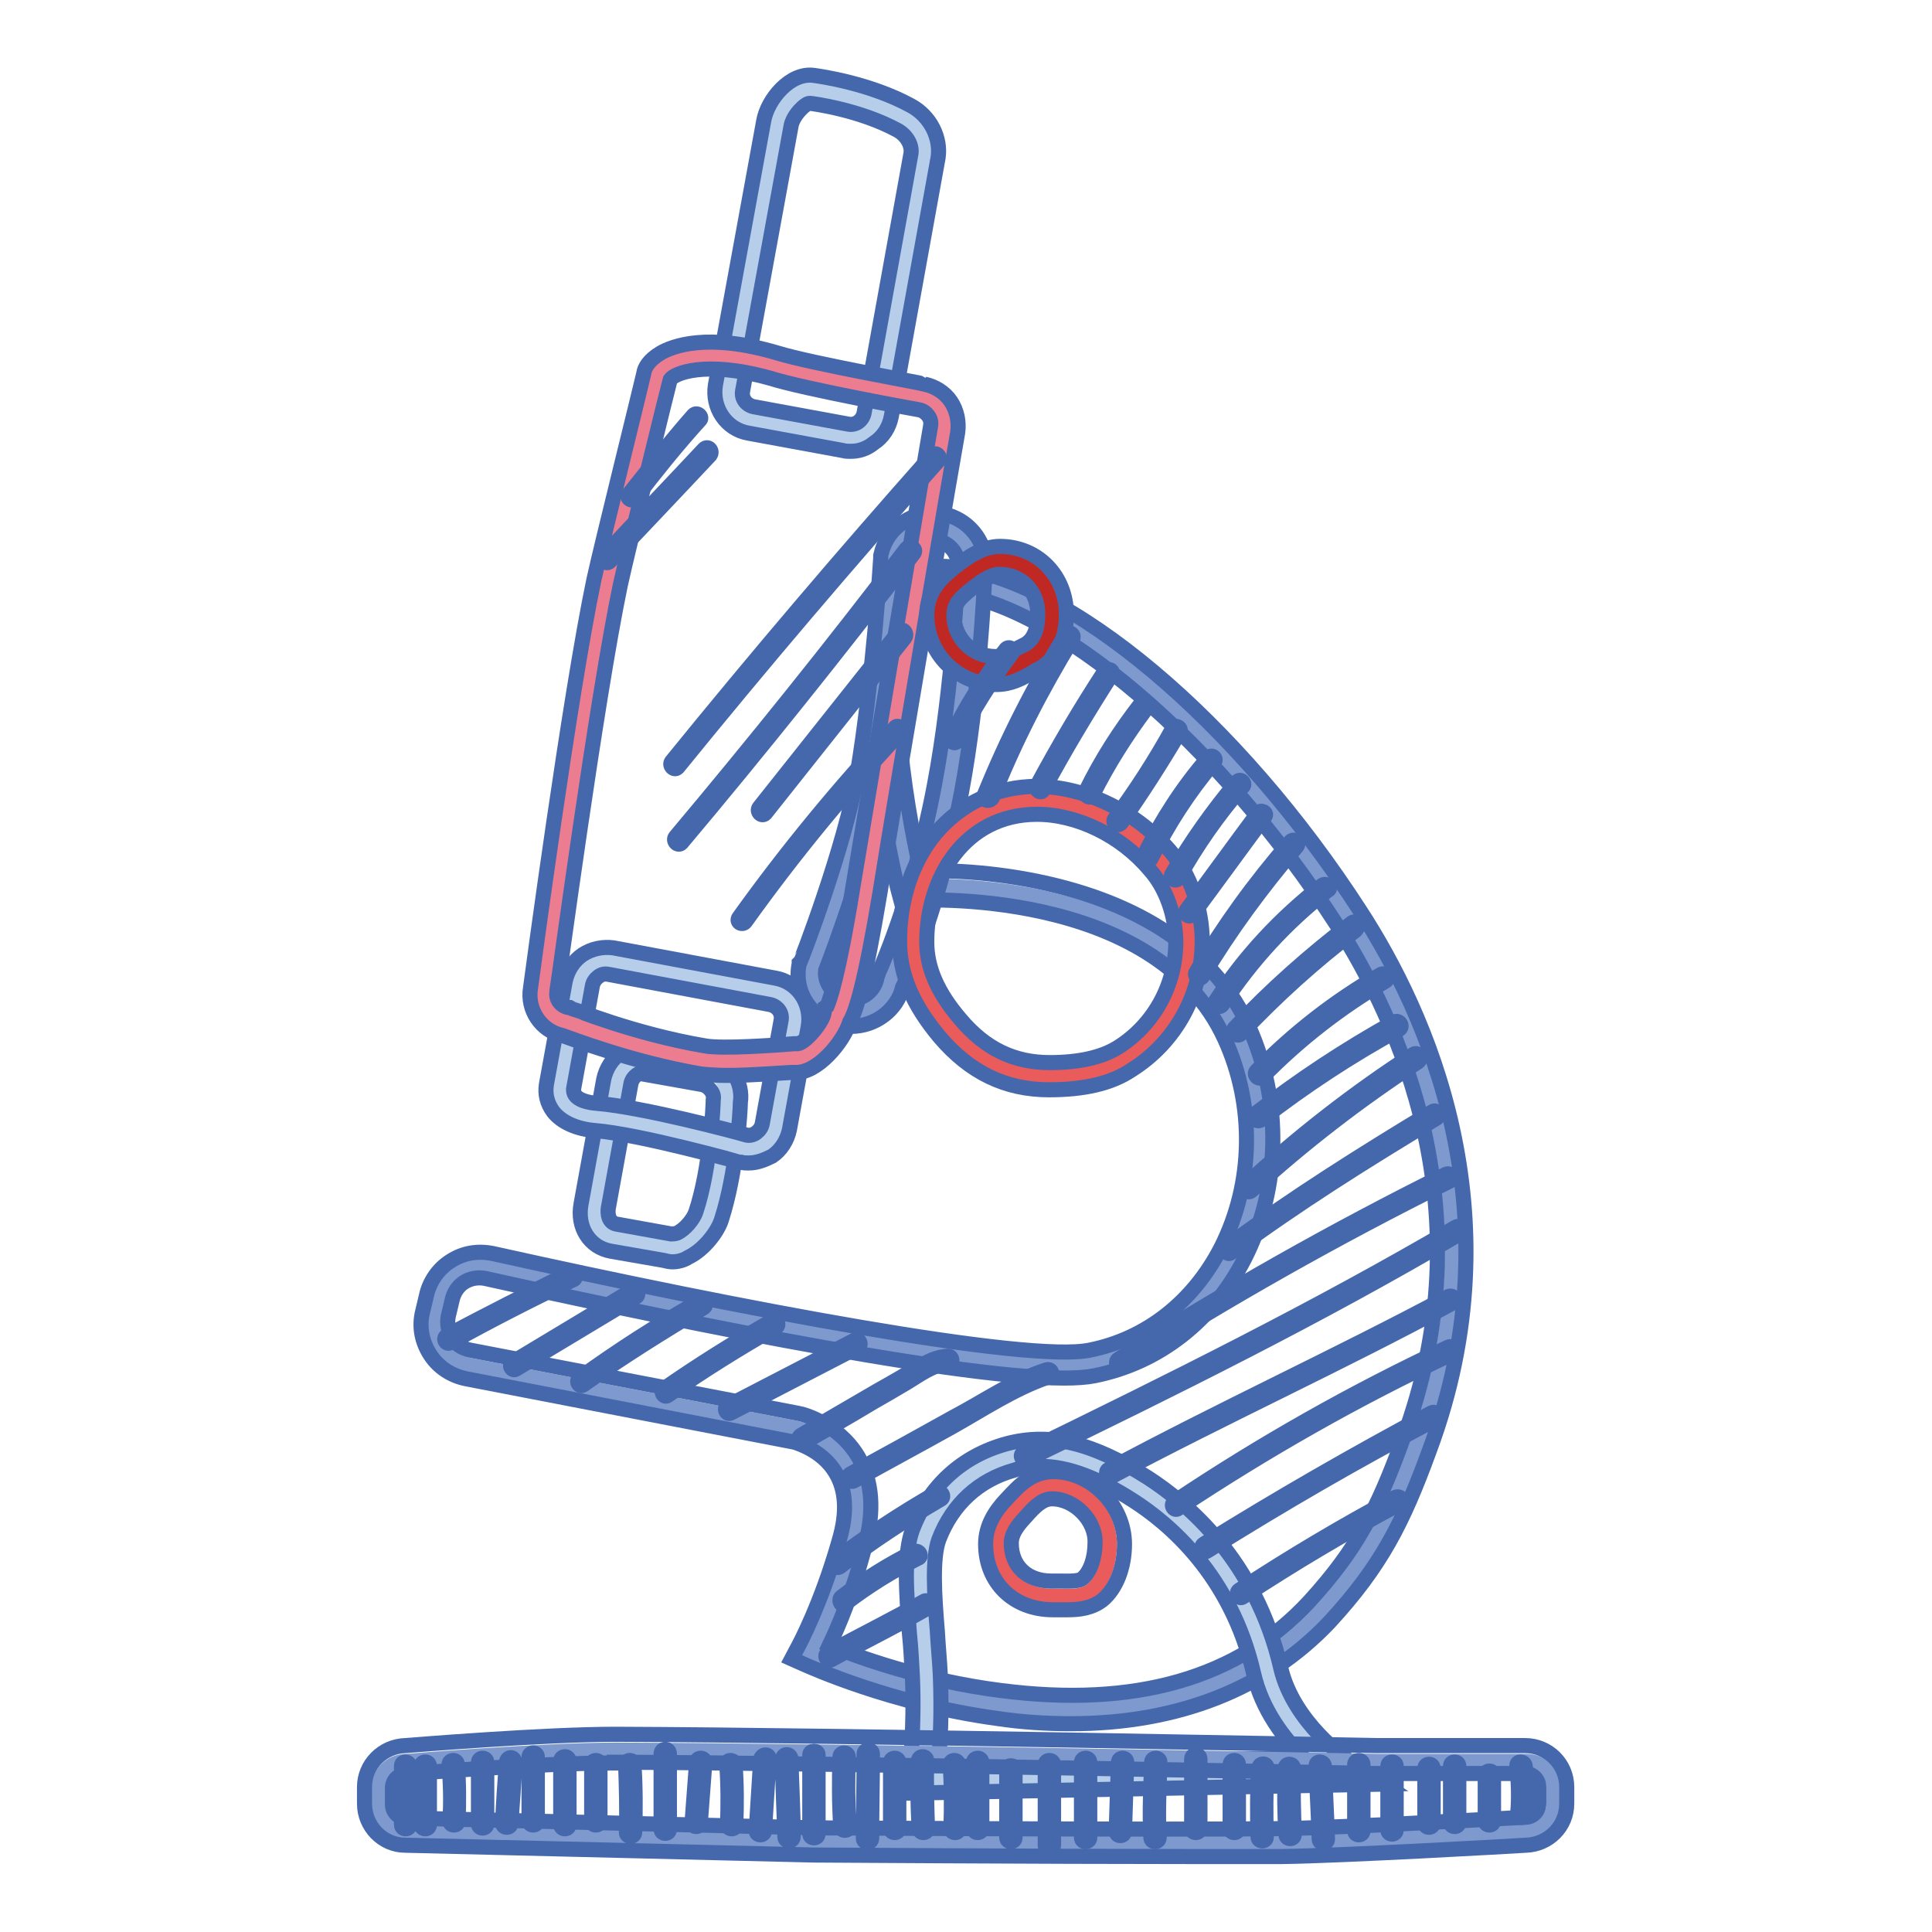 <?xml version="1.0" encoding="utf-8"?>
<!-- Svg Vector Icons : http://www.onlinewebfonts.com/icon -->
<!DOCTYPE svg PUBLIC "-//W3C//DTD SVG 1.1//EN" "http://www.w3.org/Graphics/SVG/1.1/DTD/svg11.dtd">
<svg version="1.1" xmlns="http://www.w3.org/2000/svg" xmlns:xlink="http://www.w3.org/1999/xlink" x="0px" y="0px" viewBox="0 0 256 256" enable-background="new 0 0 256 256" xml:space="preserve">
<g> <path stroke-width="2" fill-opacity="0" stroke="#b7ceeb"  d="M112,58l-12.5-2.3c-2-0.4-3.3-2.3-2.9-4.3l6.4-35c0.4-2,2.7-4.9,4.6-4.5c0,0,6.7,0.8,12.2,3.8 c1.8,1,3,3,2.7,5l-6.2,34.3C115.9,57,114,58.4,112,58z"/> <path stroke-width="2" fill-opacity="0" stroke="#4568ac"  d="M112.7,59.8c-0.3,0-0.7,0-1-0.1l-12.5-2.3c-3-0.5-4.9-3.4-4.4-6.4l6.4-35c0.5-2.8,3.5-6.5,6.7-6 c0.7,0.1,7.3,1,12.8,4c2.6,1.4,4,4.3,3.6,6.9l-6.2,34.3c-0.3,1.5-1.1,2.7-2.3,3.5C114.8,59.5,113.8,59.8,112.7,59.8z M112.4,56.2 c1,0.2,1.9-0.5,2.1-1.5l6.2-34.3c0.2-1.1-0.5-2.4-1.7-3.1c-5.1-2.8-11.5-3.6-11.6-3.6h-0.1c-0.5-0.1-2.3,1.6-2.5,3.1l-6.4,35 c-0.2,1,0.5,1.9,1.5,2.1L112.4,56.2z"/> <path stroke-width="2" fill-opacity="0" stroke="#7e99ce"  d="M120.7,117.5c0,0,33.3-2.3,43.2,19.5c8.1,17.7-0.5,39.9-19.1,43.7c-10.6,2.2-62.8-9-79.9-12.8 c-3-0.7-6,1.2-6.7,4.2l-0.5,2.1c-0.7,3.1,1.3,6.1,4.4,6.7l43.6,8.4c0,0,10.9,2.4,7.3,15.3c-2.4,8.9-5.5,14.4-5.5,14.4 s43.9,20.2,67.4-5.4c6.6-7.2,9.3-12.8,12.8-22.1c10.1-27.1,2.5-52.1-9-69.8c-15.7-24.3-37.7-43.4-53-44.8 C110.3,75.3,120.7,117.5,120.7,117.5z"/> <path stroke-width="2" fill-opacity="0" stroke="#4568ac"  d="M141.9,228.4c-3.2,0-6.5-0.2-9.8-0.7c-14-1.9-24.9-6.9-25.4-7.1l-1.8-0.8l0.9-1.7c0,0,3-5.5,5.4-14 c1.1-3.7,0.9-6.7-0.5-9c-1.8-3-5.2-3.9-5.4-4l-43.5-8.4c-2-0.4-3.7-1.5-4.8-3.2c-1.1-1.7-1.5-3.7-1-5.7l0.5-2.1 c0.4-1.9,1.6-3.6,3.2-4.6c1.7-1.1,3.6-1.4,5.6-1c32.8,7.3,70.9,14.5,79.1,12.8c7.5-1.5,13.7-6.4,17.4-13.6 c4.3-8.5,4.5-18.8,0.5-27.6c-9.3-20.4-41.1-18.4-41.4-18.4l-1.5,0.1l-0.4-1.5c-0.1-0.3-1.9-7.8-2.9-16.4c-1.3-12-0.4-20,2.9-23.8 c1.7-2,4.1-2.9,6.9-2.6c15.6,1.5,38,20.3,54.4,45.7c8.5,13.1,20.9,39.8,9.1,71.4c-3.5,9.6-6.4,15.3-13.2,22.7 C167.9,223.7,156.2,228.4,141.9,228.4L141.9,228.4z M109.9,218c3.6,1.5,12.4,4.7,22.7,6c17.8,2.3,31.5-1.6,40.9-11.8 c6.3-6.9,9-12.2,12.4-21.5c11.2-30.1-0.7-55.6-8.8-68.2c-15.6-24.1-37.4-42.7-51.7-44c-1.6-0.1-2.8,0.3-3.8,1.4 c-5.1,5.8-1.7,26.4,0.4,35.5c2.9-0.1,9.5,0,16.9,1.7c13.1,3,22.3,9.5,26.6,19c4.4,9.8,4.2,21.3-0.6,30.7 c-4.2,8.2-11.3,13.8-19.9,15.5c-1,0.2-2.4,0.3-4,0.3c-15.7,0-57.9-9-76.7-13.2c-1-0.2-2,0-2.8,0.5c-0.8,0.5-1.4,1.4-1.6,2.4 l-0.5,2.1c-0.2,1,0,2,0.5,2.9c0.5,0.8,1.4,1.4,2.4,1.6l43.6,8.4c0.2,0,5.1,1.2,7.8,5.7c1.9,3.2,2.2,7.2,0.9,11.9 C113,211.1,111,215.7,109.9,218z"/> <path stroke-width="2" fill-opacity="0" stroke="#b7ceeb"  d="M88.4,165.2l-7-1.3c-2-0.4-2.9-2.2-2.6-4.2l3-16.5c0.4-2,2.3-3.3,4.3-2.9l7.3,1.3c2,0.4,3.3,2.3,2.9,4.3 c0,0-0.3,8.8-2.4,15.1C93.3,163,90.6,166,88.4,165.2L88.4,165.2z"/> <path stroke-width="2" fill-opacity="0" stroke="#4568ac"  d="M89.1,167.2c-0.4,0-0.8-0.1-1.2-0.2l-6.9-1.2c-2.9-0.5-4.6-3.2-4-6.3l3-16.5c0.3-1.4,1.1-2.7,2.3-3.5 c1.2-0.8,2.7-1.1,4.1-0.9l7.3,1.3c1.4,0.3,2.7,1.1,3.5,2.3c0.8,1.2,1.1,2.6,0.9,3.9c0,1.1-0.5,9.3-2.5,15.5c-0.5,1.6-2.3,4-4.4,5 C90.6,167,89.8,167.2,89.1,167.2z M85.4,142.1c-0.4,0-0.7,0.1-1,0.3c-0.4,0.3-0.7,0.7-0.8,1.2l-3,16.5c-0.1,0.7,0,1.9,1.1,2.1 l7.2,1.3l0.1,0c0.1,0,0.4,0,0.7-0.1c1.1-0.5,2.2-1.9,2.5-2.8c2-6,2.3-14.5,2.3-14.6v-0.1l0-0.1c0.1-0.5,0-0.9-0.3-1.3 c-0.3-0.4-0.7-0.7-1.2-0.8l-7.3-1.3C85.6,142.1,85.5,142.1,85.4,142.1L85.4,142.1z"/> <path stroke-width="2" fill-opacity="0" stroke="#b7ceeb"  d="M98.5,152.2c0,0-13.3-3.7-19.7-4.2c-3.4-0.3-5.1-2-4.7-4l2.5-13.7c0.4-2,2.3-3.3,4.3-2.9l21.4,4 c2,0.4,3.3,2.3,2.9,4.3l-2.5,13.7C102.4,151.2,100.5,152.6,98.5,152.2L98.5,152.2z"/> <path stroke-width="2" fill-opacity="0" stroke="#4568ac"  d="M99.2,154.1c-0.3,0-0.7,0-1-0.1l-0.1,0c-0.1,0-13.2-3.7-19.3-4.2c-2.4-0.2-4.4-1.1-5.5-2.5 c-0.8-1.1-1.1-2.3-0.9-3.6l2.5-13.7c0.3-1.4,1.1-2.7,2.3-3.5c1.2-0.8,2.7-1.1,4.1-0.9l21.4,4c3,0.5,4.9,3.4,4.4,6.4l-2.5,13.7 c-0.3,1.4-1.1,2.7-2.3,3.5C101.3,153.7,100.3,154.1,99.2,154.1z M98.9,150.4c0.4,0.1,0.9,0,1.3-0.3c0.4-0.3,0.7-0.7,0.8-1.2 l2.5-13.7c0.2-1-0.5-1.9-1.5-2.1l-21.4-4c-0.5-0.1-0.9,0-1.3,0.3c-0.4,0.3-0.7,0.7-0.8,1.2l-2.5,13.7c0,0.3,0,0.5,0.2,0.8 c0.4,0.6,1.5,1,2.9,1.1C85.2,146.7,97.6,150,98.9,150.4z"/> <path stroke-width="2" fill-opacity="0" stroke="#7e99ce"  d="M111.8,134.1c-2.8-0.5-4.6-3.3-4.1-6.1c0,0,6-15.5,7.7-25.4c2.1-12.8,3.1-28.8,3.1-28.8 c0.5-2.8,3.3-4.6,6.1-4.1c2.8,0.5,4.6,3.3,4.1,6.1c0,0-0.5,15.2-3.1,28.6c-3,15.8-7.7,25.6-7.7,25.6 C117.4,132.8,114.6,134.6,111.8,134.1z"/> <path stroke-width="2" fill-opacity="0" stroke="#4568ac"  d="M112.8,136c-0.4,0-0.9,0-1.4-0.1c-3.8-0.8-6.3-4.4-5.5-8.2l0-0.1l0.1-0.1c0.1-0.1,6-15.4,7.6-25 c2.1-12.5,3.1-28.5,3.1-28.6l0-0.3c0.4-1.8,1.4-3.4,3-4.4c1.6-1.1,3.4-1.4,5.3-1.1c3.8,0.8,6.2,4.4,5.5,8.1 c-0.1,1.6-0.7,16-3.1,28.8c-2.8,14.8-7,24.3-7.8,25.8C118.9,133.8,116,136,112.8,136L112.8,136z M112.2,132.3 c1.8,0.4,3.6-0.8,4-2.7l0-0.2l0.1-0.2c0-0.1,4.6-9.8,7.5-25.1c2.5-13.1,3.1-28.2,3.1-28.3v-0.1l0-0.1c0.4-1.8-0.8-3.6-2.7-4 c-1.8-0.4-3.5,0.8-3.9,2.6c-0.1,1.6-1.2,16.7-3.2,28.8c-1.6,9.5-7,23.8-7.7,25.6C109.2,130.2,110.4,131.9,112.2,132.3z"/> <path stroke-width="2" fill-opacity="0" stroke="#ec7d91"  d="M105.2,140.2c0,0-9.2,0.8-12.1,0.3c-9.7-1.7-18.1-5.1-18.1-5.1c-2-0.4-3.3-2.3-2.9-4.3c0,0,5.1-38.5,8.4-54 c1-4.7,6.6-27.3,6.6-27.3c0.4-2,5.5-4.3,15.5-1.3c4.8,1.5,19.6,4.1,19.6,4.1c2,0.4,3.3,2.3,2.9,4.3c0,0-7.8,45.8-10.3,61.1 c-2.6,15.7-3.9,16.7-3.9,16.7C110.4,136.6,107.2,140.6,105.2,140.2z"/> <path stroke-width="2" fill-opacity="0" stroke="#4568ac"  d="M96.4,142.5c-1.4,0-2.7-0.1-3.6-0.2c-9.2-1.6-17.1-4.7-18.3-5.1c-2.8-0.6-4.7-3.4-4.2-6.3 c0.2-1.5,5.2-38.9,8.4-54.1c1-4.6,6.3-25.9,6.6-27.3c0.1-0.8,0.7-1.8,2.2-2.7c1.5-0.9,6.2-2.8,15.6,0c4.6,1.4,19.3,4,19.4,4.1 c1.4,0.3,2.7,1.1,3.5,2.3c0.8,1.2,1.1,2.7,0.9,4.1c-0.1,0.4-7.9,45.9-10.3,61c-2,12-3.2,15.8-4,17.1c-0.8,2.6-4.3,6.9-7.3,6.7 C104.1,142.1,99.8,142.5,96.4,142.5L96.4,142.5z M88.8,50.3L88.8,50.3c-0.1,0.3-5.6,22.6-6.6,27.2c-3.2,15.3-8.3,53.4-8.4,53.8v0.1 c-0.2,1,0.5,1.9,1.5,2.1l0.2,0l0.2,0.1c0.1,0,8.3,3.4,17.8,5c2.3,0.4,9.2-0.1,11.7-0.3l0.3,0l0.2,0c1-0.1,3.3-2.8,3.5-4.1l0.1-0.7 l0.3-0.2c0.3-0.7,1.5-3.9,3.4-15.7c2.5-15.1,10.2-60.6,10.3-61.1c0.1-0.5,0-1-0.3-1.4c-0.3-0.4-0.7-0.7-1.2-0.8 c-0.6-0.1-15-2.7-19.8-4.2C93.4,47.7,89.3,49.5,88.8,50.3z"/> <path stroke-width="2" fill-opacity="0" stroke="#ea5b5b"  d="M157.6,124.7c0,6.6-3.4,12.3-8.6,15.5c-2.8,1.8-6.4,2.3-10,2.3c-5.6,0-9.8-2.4-13.2-6.4 c-2.7-3.2-4.9-6.9-4.9-11.4c0-10.1,6.3-18.7,16.4-18.7c6.3,0,12.5,3.5,16.3,7.9C156.1,116.7,157.6,120.9,157.6,124.7L157.6,124.7z" /> <path stroke-width="2" fill-opacity="0" stroke="#4568ac"  d="M139,144.4c-5.8,0-10.5-2.3-14.5-7c-3.6-4.3-5.3-8.3-5.3-12.7c0-5.5,1.7-10.6,4.8-14.3 c3.4-4,8.1-6.2,13.4-6.2c6.3,0,13.1,3.3,17.6,8.5c2.7,3.1,4.3,7.7,4.3,12c0,7-3.5,13.4-9.4,17.1C147.2,143.6,143.6,144.4,139,144.4 z M137.4,107.9c-9.6,0-14.6,8.5-14.6,16.9c0,3.4,1.4,6.7,4.5,10.3c3.3,3.9,7.1,5.7,11.8,5.7c3.9,0,6.9-0.7,9-2 c4.8-3,7.7-8.3,7.7-14c0-3.4-1.3-7.2-3.5-9.6C148.5,110.7,142.7,107.9,137.4,107.9z"/> <path stroke-width="2" fill-opacity="0" stroke="#c02923"  d="M139.4,81.5c0,2.2-0.6,4.4-2.7,5.5c-1.5,0.8-2.8,1.8-4.7,1.8c-4.1,0-7.4-3.3-7.4-7.4c0-2.3,1.5-3.7,3.2-5 c1.3-1,2.9-2.2,4.6-2.2C136.5,74.3,139.4,77.5,139.4,81.5L139.4,81.5z"/> <path stroke-width="2" fill-opacity="0" stroke="#4568ac"  d="M132,90.7c-5.1,0-9.2-4.1-9.2-9.2c0-3.4,2.3-5.2,3.9-6.5c1.7-1.3,3.6-2.6,5.8-2.6c5,0,8.8,3.9,8.8,9 c0,3.4-1.3,5.9-3.6,7.2c-0.3,0.1-0.6,0.3-0.9,0.5C135.4,89.9,134,90.7,132,90.7L132,90.7z M132.4,76.1c-1.2,0-2.7,1.2-3.5,1.8 c-1.8,1.4-2.5,2.2-2.5,3.6c0,3.1,2.5,5.5,5.5,5.5c1,0,1.8-0.5,2.9-1.1l1-0.5c1.1-0.6,1.7-1.9,1.7-3.9 C137.6,78.4,135.4,76.1,132.4,76.1L132.4,76.1z"/> <path stroke-width="2" fill-opacity="0" stroke="#b7ceeb"  d="M122.3,235.7c0,0,0.7-6.3,0.4-13.6c-0.3-6.9-1.6-14.7,0-18.7c2-5.4,6.2-8.9,11.3-10.3 c5.5-1.5,10.8,0.1,17.2,4.3c6.2,3.9,13.9,11.4,16.8,24.1c1.9,8.1,9.6,13.3,9.6,13.3L122.3,235.7z"/> <path stroke-width="2" fill-opacity="0" stroke="#4568ac"  d="M120.3,237.6l0.2-2.1c0-0.1,0.7-6.3,0.4-13.3c-0.1-1.9-0.2-3.9-0.4-5.8c-0.4-5.4-0.8-10.4,0.4-13.7 c2.2-5.8,6.6-9.8,12.5-11.4c5.7-1.5,11.3-0.2,18.7,4.5c5.1,3.3,14.3,10.9,17.6,25.2c1.7,7.3,8.8,12.1,8.9,12.2l4.8,3.2L120.3,237.6 z M137.9,194.3c-1.2,0-2.4,0.1-3.5,0.5c-4.7,1.3-8.2,4.5-10,9.2c-0.9,2.5-0.6,7.4-0.2,12.1c0.1,1.9,0.3,3.9,0.4,5.9 c0.2,4.9,0,9.3-0.3,11.8l48.4-0.9c-2.5-2.5-5.5-6.3-6.6-11.2c-3-13-11.3-19.9-16-22.9C145.4,195.8,141.5,194.3,137.9,194.3 L137.9,194.3z"/> <path stroke-width="2" fill-opacity="0" stroke="#ea5b5b"  d="M147,204.6c0,2.3-0.7,4.7-2.3,6.1c-1.3,1.1-3.6,0.8-5.4,0.8c-4.1,0-7.1-2.8-7.1-6.9c0-1.9,1.1-3.4,2.2-4.6 c1.3-1.5,2.7-3.1,4.9-3.1C143.5,196.8,147,200.5,147,204.6z"/> <path stroke-width="2" fill-opacity="0" stroke="#4568ac"  d="M141.5,213.3c-0.4,0-0.8,0-1.1,0c-0.3,0-0.7,0-0.9,0c-5.2,0-8.9-3.6-8.9-8.7c0-2.5,1.3-4.4,2.7-5.9l0.1-0.1 c1.5-1.6,3.2-3.6,6.2-3.6c5,0,9.4,4.5,9.4,9.6c0,3.1-1.1,5.9-2.9,7.4C144.7,213.1,143,213.3,141.5,213.3L141.5,213.3z M139.4,198.6 c-1.2,0-2.2,0.9-3.5,2.4l-0.1,0.1c-1.1,1.2-1.8,2.2-1.8,3.4c0,3,2.1,5,5.3,5c0.3,0,0.7,0,1.1,0c1.2,0,2.6,0.1,3.1-0.4 c1-0.9,1.6-2.7,1.6-4.7C145.2,201.5,142.4,198.6,139.4,198.6z"/> <path stroke-width="2" fill-opacity="0" stroke="#7e99ce"  d="M202.2,242.7c0,0-24.2,1.4-32.3,1.5c-14.7,0.1-62-0.1-62-0.1l-54.1-1.3c-2,0-3.6-1.6-3.6-3.6v-2.2 c0-2,1.6-3.6,3.6-3.6c0,0,18.1-1.5,27.9-1.5c30.2,0.1,100.9,1.5,100.9,1.5h19.7c2,0,3.6,1.6,3.6,3.6v2.2 C205.8,241,204.2,242.7,202.2,242.7z"/> <path stroke-width="2" fill-opacity="0" stroke="#4568ac"  d="M157.6,246c-19.5,0-49.4-0.2-49.8-0.2l-54.1-1.3c-3,0-5.4-2.5-5.4-5.5v-2.2c0-3,2.4-5.4,5.4-5.5 c1.4-0.1,18.4-1.5,27.9-1.5c29.8,0.1,100.2,1.5,100.9,1.5h19.6c3,0,5.5,2.4,5.5,5.5v2.2c0,3-2.4,5.4-5.4,5.5 c-1.5,0.1-24.4,1.4-32.3,1.5C166.9,246,162.6,246,157.6,246z M81.4,233.6c-9.6,0-27.3,1.4-27.5,1.5h-0.1c-1,0-1.8,0.8-1.8,1.8v2.2 c0,1,0.8,1.8,1.8,1.8h0l54.1,1.3c0.4,0,47.4,0.3,61.9,0.1c7.9-0.1,32-1.5,32.2-1.5h0.1c1,0,1.8-0.8,1.8-1.8v-2.2 c0-1-0.8-1.8-1.8-1.8h-19.7c-0.7,0-71.1-1.4-100.9-1.5H81.4z"/> <path stroke-width="2" fill-opacity="0" stroke="#4568ac"  d="M141.2,84.1c-4.2,6.8-7.8,13.9-10.8,21.3c-0.3,0.7,0.8,0.9,1.1,0.3c2.9-7.3,6.5-14.3,10.6-21 C142.5,84.1,141.6,83.5,141.2,84.1L141.2,84.1z M146.4,88.9c-3.2,4.9-6.2,10-9,15.2c-0.3,0.6,0.6,1.2,0.9,0.5 c2.8-5.2,5.8-10.2,9-15.2C147.7,88.9,146.8,88.4,146.4,88.9z M151.2,93.2c-2.8,3.6-5.3,7.5-7.3,11.6c-0.3,0.6,0.6,1.2,0.9,0.5 c2-4,4.4-7.8,7.1-11.4C152.4,93.4,151.6,92.7,151.2,93.2z M133.3,86c-2.8,3.6-5.3,7.5-7.3,11.6c-0.3,0.6,0.6,1.2,0.9,0.5 c2-4,4.4-7.8,7.1-11.4C134.5,86.2,133.8,85.5,133.3,86z M155.4,96.5c-2.3,4.2-4.9,8.2-7.7,12c-0.4,0.6,0.5,1.1,0.9,0.5 c2.7-3.9,5.3-7.9,7.7-12C156.7,96.5,155.7,95.9,155.4,96.5z M160.1,100.4c-3.4,3.9-6.2,8.3-8.5,12.9c-0.3,0.6,0.6,1.2,0.9,0.5 c2.3-4.6,5-8.8,8.3-12.7C161.4,100.6,160.6,99.8,160.1,100.4z M163.9,103.6c-3.2,3.8-6.1,7.9-8.6,12.2c-0.4,0.6,0.6,1.2,0.9,0.5 c2.4-4.3,5.2-8.3,8.4-12C165.2,103.9,164.4,103,163.9,103.6z M166.7,107.7c-3.2,4.3-6.3,8.6-9.5,12.9c-0.4,0.6,0.5,1.1,0.9,0.5 c3.2-4.3,6.3-8.6,9.5-12.9C168,107.7,167.1,107.2,166.7,107.7z M171,111.5c-4.7,5.4-8.9,11.2-12.5,17.3c-0.4,0.6,0.6,1.2,0.9,0.5 c3.6-6,7.8-11.7,12.4-17.1C172.3,111.7,171.5,111,171,111.5L171,111.5z M175.2,117.3c-5.5,4.3-10.3,9.4-14.1,15.3 c-0.4,0.6,0.5,1.1,0.9,0.5c3.8-5.8,8.5-10.9,13.9-15.1C176.6,117.7,175.8,116.9,175.2,117.3z M179.1,122.3 c-5.5,4.2-10.7,8.8-15.5,13.9c-0.5,0.5,0.3,1.3,0.8,0.8c4.7-5,9.8-9.6,15.2-13.7C180.2,122.8,179.7,121.8,179.1,122.3L179.1,122.3z  M183,129.1c-6.1,3.5-11.6,7.8-16.5,12.8c-0.5,0.5,0.3,1.3,0.8,0.8c4.8-4.9,10.3-9.2,16.3-12.7C184.1,129.7,183.6,128.8,183,129.1z  M187.3,139.7c-7.9,5.1-15.3,10.9-22.3,17.3c-0.5,0.5,0.3,1.2,0.8,0.8c6.9-6.3,14.3-12,22.1-17.1 C188.5,140.3,187.9,139.3,187.3,139.7z M189.8,147.3c-9.3,5.6-18.5,11.4-27.2,17.8c-0.5,0.4,0,1.3,0.5,0.9 c8.8-6.5,17.9-12.2,27.2-17.8C190.9,147.9,190.4,146.9,189.8,147.3z M191.6,155.6c-14.9,7.4-29.4,15.6-43.4,24.5 c-0.6,0.4,0,1.3,0.5,0.9c14-8.9,28.5-17.1,43.4-24.5C192.8,156.2,192.2,155.3,191.6,155.6z M192.9,162.6 c-18.6,10.9-38,20.5-57.3,29.9c-0.6,0.3-0.1,1.2,0.5,0.9c19.4-9.4,38.8-19,57.3-29.9C194.1,163.2,193.5,162.2,192.9,162.6z  M191.9,171.8c-14.8,7.9-30.1,14.9-45,22.9c-0.6,0.3-0.1,1.3,0.5,0.9c14.8-7.9,30.2-14.9,45-22.9 C193.1,172.4,192.6,171.5,191.9,171.8z M191.9,178.5c-12.6,5.9-24.8,12.8-36.3,20.5c-0.6,0.4,0,1.3,0.5,0.9 c11.6-7.7,23.7-14.6,36.3-20.5C193.1,179.1,192.5,178.2,191.9,178.5z M189.7,187.2c-10.3,5.5-20.4,11.3-30.2,17.4 c-0.6,0.4,0,1.3,0.5,0.9c9.9-6.2,19.9-12,30.2-17.4C190.9,187.8,190.3,186.9,189.7,187.2z M184.9,198.4c-7.1,3.8-14,7.9-20.7,12.3 c-0.6,0.4,0,1.3,0.5,0.9c6.7-4.4,13.6-8.5,20.7-12.3C186.2,199,185.6,198.1,184.9,198.4z M138.7,181.5c-4.4,1.4-8.4,4.2-12.4,6.3 c-4.5,2.5-9,5-13.6,7.5c-0.6,0.3-0.1,1.3,0.5,0.9c4.3-2.4,8.6-4.7,12.9-7.1c4.1-2.3,8.3-5.1,12.7-6.6 C139.7,182.4,139.4,181.3,138.7,181.5z M124.1,197.8c-4.7,2.7-9.3,5.7-13.6,9c-0.5,0.4,0.2,1.2,0.8,0.8c4.2-3.3,8.7-6.2,13.3-8.9 C125.3,198.4,124.7,197.4,124.1,197.8z M121.1,205.6c-3.4,1.7-6.6,3.7-9.6,6c-0.5,0.4,0,1.4,0.5,0.9c3-2.3,6.2-4.3,9.6-6 C122.3,206.3,121.8,205.3,121.1,205.6z M122.4,212.2c-4.2,2.4-8.5,4.5-12.7,6.8c-0.6,0.3-0.1,1.3,0.5,0.9c4.2-2.3,8.5-4.4,12.7-6.8 C123.6,212.8,123,211.8,122.4,212.2z M125.6,179.7c-1.5,0.1-2.7,0.7-4,1.5c-1.7,1-3.4,2-5.2,3c-3.4,2-6.9,4-10.3,6 c-0.6,0.4-0.1,1.3,0.5,0.9c3-1.7,6.1-3.5,9.1-5.3c1.4-0.8,2.8-1.6,4.3-2.5c1.7-1,3.6-2.5,5.6-2.6 C126.3,180.8,126.3,179.7,125.6,179.7z M96.9,187.2c5.6-2.9,11.2-5.8,16.8-8.7c0.6-0.3,0.1-1.3-0.5-0.9c-5.6,2.9-11.2,5.8-16.8,8.7 C95.8,186.6,96.3,187.6,96.9,187.2z M102.3,175c-4.9,2.8-9.7,5.8-14.3,9c-0.6,0.4,0,1.3,0.5,0.9c4.6-3.2,9.4-6.2,14.3-9 C103.4,175.6,102.9,174.7,102.3,175z M92.7,172.4c-5.5,3.1-10.8,6.5-15.9,10.2c-0.6,0.4,0,1.3,0.5,0.9c5.1-3.6,10.5-7,15.9-10.2 C93.8,173,93.3,172.1,92.7,172.4z M83.7,171c-5.3,3.2-10.5,6.3-15.8,9.5c-0.6,0.4,0,1.3,0.5,0.9c5.3-3.2,10.5-6.3,15.8-9.5 C84.9,171.6,84.3,170.6,83.7,171z M75.4,168.7c-5.4,2.7-10.8,5.4-16.2,8.3c-0.6,0.3-0.1,1.3,0.5,0.9c5.3-2.9,10.7-5.7,16.2-8.3 C76.6,169.4,76.1,168.4,75.4,168.7z M184.8,135.4c-6.5,3.6-12.7,7.7-18.5,12.2c-0.5,0.4,0.2,1.2,0.8,0.8c5.8-4.5,11.9-8.5,18.3-12 C186,136,185.4,135.1,184.8,135.4L184.8,135.4z M53.2,234v7.8c0,0.7,1.1,0.7,1.1,0V234C54.2,233.3,53.2,233.3,53.2,234z M55.8,234 v7.8c0,0.7,1.1,0.7,1.1,0V234C56.9,233.3,55.8,233.3,55.8,234z M59.5,233.8c0.2,2.5,0.3,5,0.1,7.5c0,0.7,1.1,0.7,1.1,0 c0.1-2.5,0.1-5-0.1-7.5C60.6,233.1,59.5,233.1,59.5,233.8z M63.4,233.5v8.2c0,0.7,1.1,0.7,1.1,0v-8.2 C64.5,232.8,63.4,232.8,63.4,233.5z M67.1,233.5c-0.2,2.7-0.4,5.4-0.5,8.1c0,0.7,1.1,0.7,1.1,0c0.2-2.7,0.4-5.4,0.5-8.1 C68.2,232.7,67.2,232.7,67.1,233.5z M70.1,232.8v8.5c0,0.7,1.1,0.7,1.1,0v-8.5C71.2,232.1,70.1,232.1,70.1,232.8z M74.3,233.3v8.5 c0,0.7,1.1,0.7,1.1,0v-8.5C75.4,232.6,74.3,232.6,74.3,233.3z M78.4,233.8v7.5c0,0.7,1.1,0.7,1.1,0v-7.5 C79.5,233.1,78.4,233.1,78.4,233.8z M82.9,233.8c0.1,3,0.2,6,0.1,9c0,0.7,1.1,0.7,1.1,0c0.1-3,0.1-6-0.1-9 C84,233.1,82.9,233.1,82.9,233.8z M87.6,232.4v10c0,0.7,1.1,0.7,1.1,0v-10C88.7,231.6,87.6,231.6,87.6,232.4z M92.3,233.5 c-0.2,2.7-0.4,5.4-0.6,8c0,0.7,1.1,0.7,1.1,0c0.2-2.7,0.4-5.4,0.6-8C93.4,232.8,92.3,232.8,92.3,233.5z M96.3,233.8 c0.2,2.7,0.2,5.4,0.1,8c0,0.7,1.1,0.7,1.1,0c0.1-2.7,0.1-5.4-0.1-8C97.3,233.1,96.2,233.1,96.3,233.8z M100.8,233.1 c-0.2,3.2-0.4,6.3-0.6,9.5c0,0.7,1.1,0.7,1.1,0c0.2-3.2,0.4-6.3,0.6-9.5C102,232.3,100.9,232.4,100.8,233.1z M103.7,233.1 c0,3.4,0.2,6.9,0.3,10.3c0,0.7,1.1,0.7,1.1,0c0-3.4-0.2-6.9-0.3-10.3C104.8,232.3,103.7,232.3,103.7,233.1z M107.3,232.5V243 c0,0.7,1.1,0.7,1.1,0v-10.5C108.4,231.9,107.3,231.9,107.3,232.5z M111.3,232.8c-0.1,3.1-0.1,6.2,0.1,9.2c0,0.7,1.1,0.7,1.1,0 c-0.2-3.1-0.2-6.2-0.1-9.2C112.4,232.1,111.3,232.1,111.3,232.8z M114.5,232.4c0,3.7-0.1,7.4-0.1,11.2c0,0.7,1.1,0.7,1.1,0 c0-3.7,0.1-7.4,0.1-11.2C115.6,231.7,114.5,231.7,114.5,232.4z M118,233.5v8.8c0,0.7,1.1,0.7,1.1,0v-8.8 C119.1,232.8,118,232.8,118,233.5z M121.7,233.3c-0.1,3-0.1,6,0.1,9c0,0.7,1.1,0.7,1.1,0c-0.1-3-0.2-6-0.1-9 C122.8,232.6,121.7,232.6,121.7,233.3z M125.9,233.8c0.2,2.8,0.2,5.7,0.1,8.5c0,0.7,1.1,0.7,1.1,0c0.1-2.8,0.1-5.7-0.1-8.5 C127,233.1,125.9,233.1,125.9,233.8z M129,233.5v8.8c0,0.7,1.1,0.7,1.1,0v-8.8C130.1,232.8,129,232.8,129,233.5z M133.4,234.5v9 c0,0.7,1.1,0.7,1.1,0v-9C134.5,233.8,133.4,233.8,133.4,234.5z M138.5,233.8v10.7c0,0.7,1.1,0.7,1.1,0v-10.7 C139.6,233.1,138.5,233.1,138.5,233.8z M143.3,233.5v10c0,0.7,1.1,0.7,1.1,0v-10C144.4,232.8,143.3,232.8,143.3,233.5z  M148.2,233.5c-0.1,3.1-0.2,6.2-0.3,9.2c0,0.7,1.1,0.7,1.1,0c0.1-3.1,0.2-6.2,0.3-9.2C149.3,232.8,148.2,232.8,148.2,233.5z  M152.6,233.5c-0.1,3.3-0.3,6.6-0.1,10c0,0.7,1.1,0.7,1.1,0c-0.2-3.3,0-6.6,0.1-10C153.7,232.8,152.6,232.8,152.6,233.5z  M157.9,233.1v9.2c0,0.7,1.1,0.7,1.1,0v-9.2C159,232.3,157.9,232.3,157.9,233.1z M163,233.8v8.5c0,0.7,1.1,0.7,1.1,0v-8.5 C164.1,233.1,163,233.1,163,233.8z M166.8,234.3c-0.2,3-0.2,6.1-0.1,9.1c0,0.7,1.1,0.7,1.1,0c-0.1-3-0.1-6.1,0.1-9.1 C167.9,233.5,166.8,233.6,166.8,234.3z M170.3,234.3c-0.1,2.9-0.1,5.8,0.1,8.8c0,0.7,1.1,0.7,1.1,0c-0.1-2.9-0.2-5.8-0.1-8.8 C171.4,233.6,170.3,233.6,170.3,234.3z M174.4,234c0.1,3.2,0.3,6.5,0.4,9.7c0,0.7,1.1,0.7,1.1,0c-0.1-3.2-0.3-6.5-0.4-9.7 C175.4,233.3,174.3,233.3,174.4,234z M179.5,233.8v8.8c0,0.7,1.1,0.7,1.1,0v-8.8C180.6,233.1,179.5,233.1,179.5,233.8z M183.9,234 v8.5c0,0.7,1.1,0.7,1.1,0V234C185,233.3,183.9,233.3,183.9,234z M188.8,234.3v7.3c0,0.7,1.1,0.7,1.1,0v-7.3 C189.9,233.6,188.8,233.6,188.8,234.3z M192.2,234v7.5c0,0.7,1.1,0.7,1.1,0V234C193.3,233.3,192.2,233.3,192.2,234z M196.8,235.2 v6.1c0,0.7,1.1,0.7,1.1,0v-6.1C197.9,234.5,196.8,234.5,196.8,235.2z M201,234c0.2,2.1,0.3,4.2,0.1,6.3c0,0.7,1.1,0.7,1.1,0 c0.1-2.1,0.1-4.2-0.1-6.3C202,233.3,200.9,233.3,201,234z M123.5,60.3c-11.8,13.3-23.3,26.8-34.5,40.6c-0.4,0.5,0.3,1.3,0.8,0.8 c11.2-13.8,22.7-27.3,34.5-40.6C124.8,60.5,124,59.8,123.5,60.3z M120.1,72.7c-9.9,13-20.1,25.7-30.6,38.2 c-0.4,0.5,0.3,1.3,0.8,0.8c10.6-12.6,20.8-25.4,30.8-38.4C121.5,72.7,120.6,72.2,120.1,72.7z M119.1,83.7 c-6.2,7.8-12.3,15.5-18.5,23.3c-0.4,0.5,0.3,1.3,0.8,0.8c6.2-7.8,12.3-15.5,18.5-23.3C120.3,83.9,119.6,83.1,119.1,83.7z  M118.6,96.4c-7.4,7.9-14.4,16.4-20.7,25.2c-0.4,0.6,0.5,1.1,0.9,0.5c6.3-8.8,13.1-17.1,20.5-25C119.8,96.7,119,95.9,118.6,96.4 L118.6,96.4z M91.9,55c-3,3.4-5.8,7-8.6,10.5c-0.4,0.5,0.5,1.1,0.9,0.5c2.7-3.5,5.5-7,8.5-10.3C93.2,55.3,92.4,54.5,91.9,55z  M93.3,59.5c-4.4,4.7-8.9,9.4-13.3,14.1c-0.5,0.5,0.3,1.3,0.8,0.8c4.4-4.7,8.9-9.4,13.3-14.1C94.5,59.7,93.8,59,93.3,59.5z"/></g>
</svg>